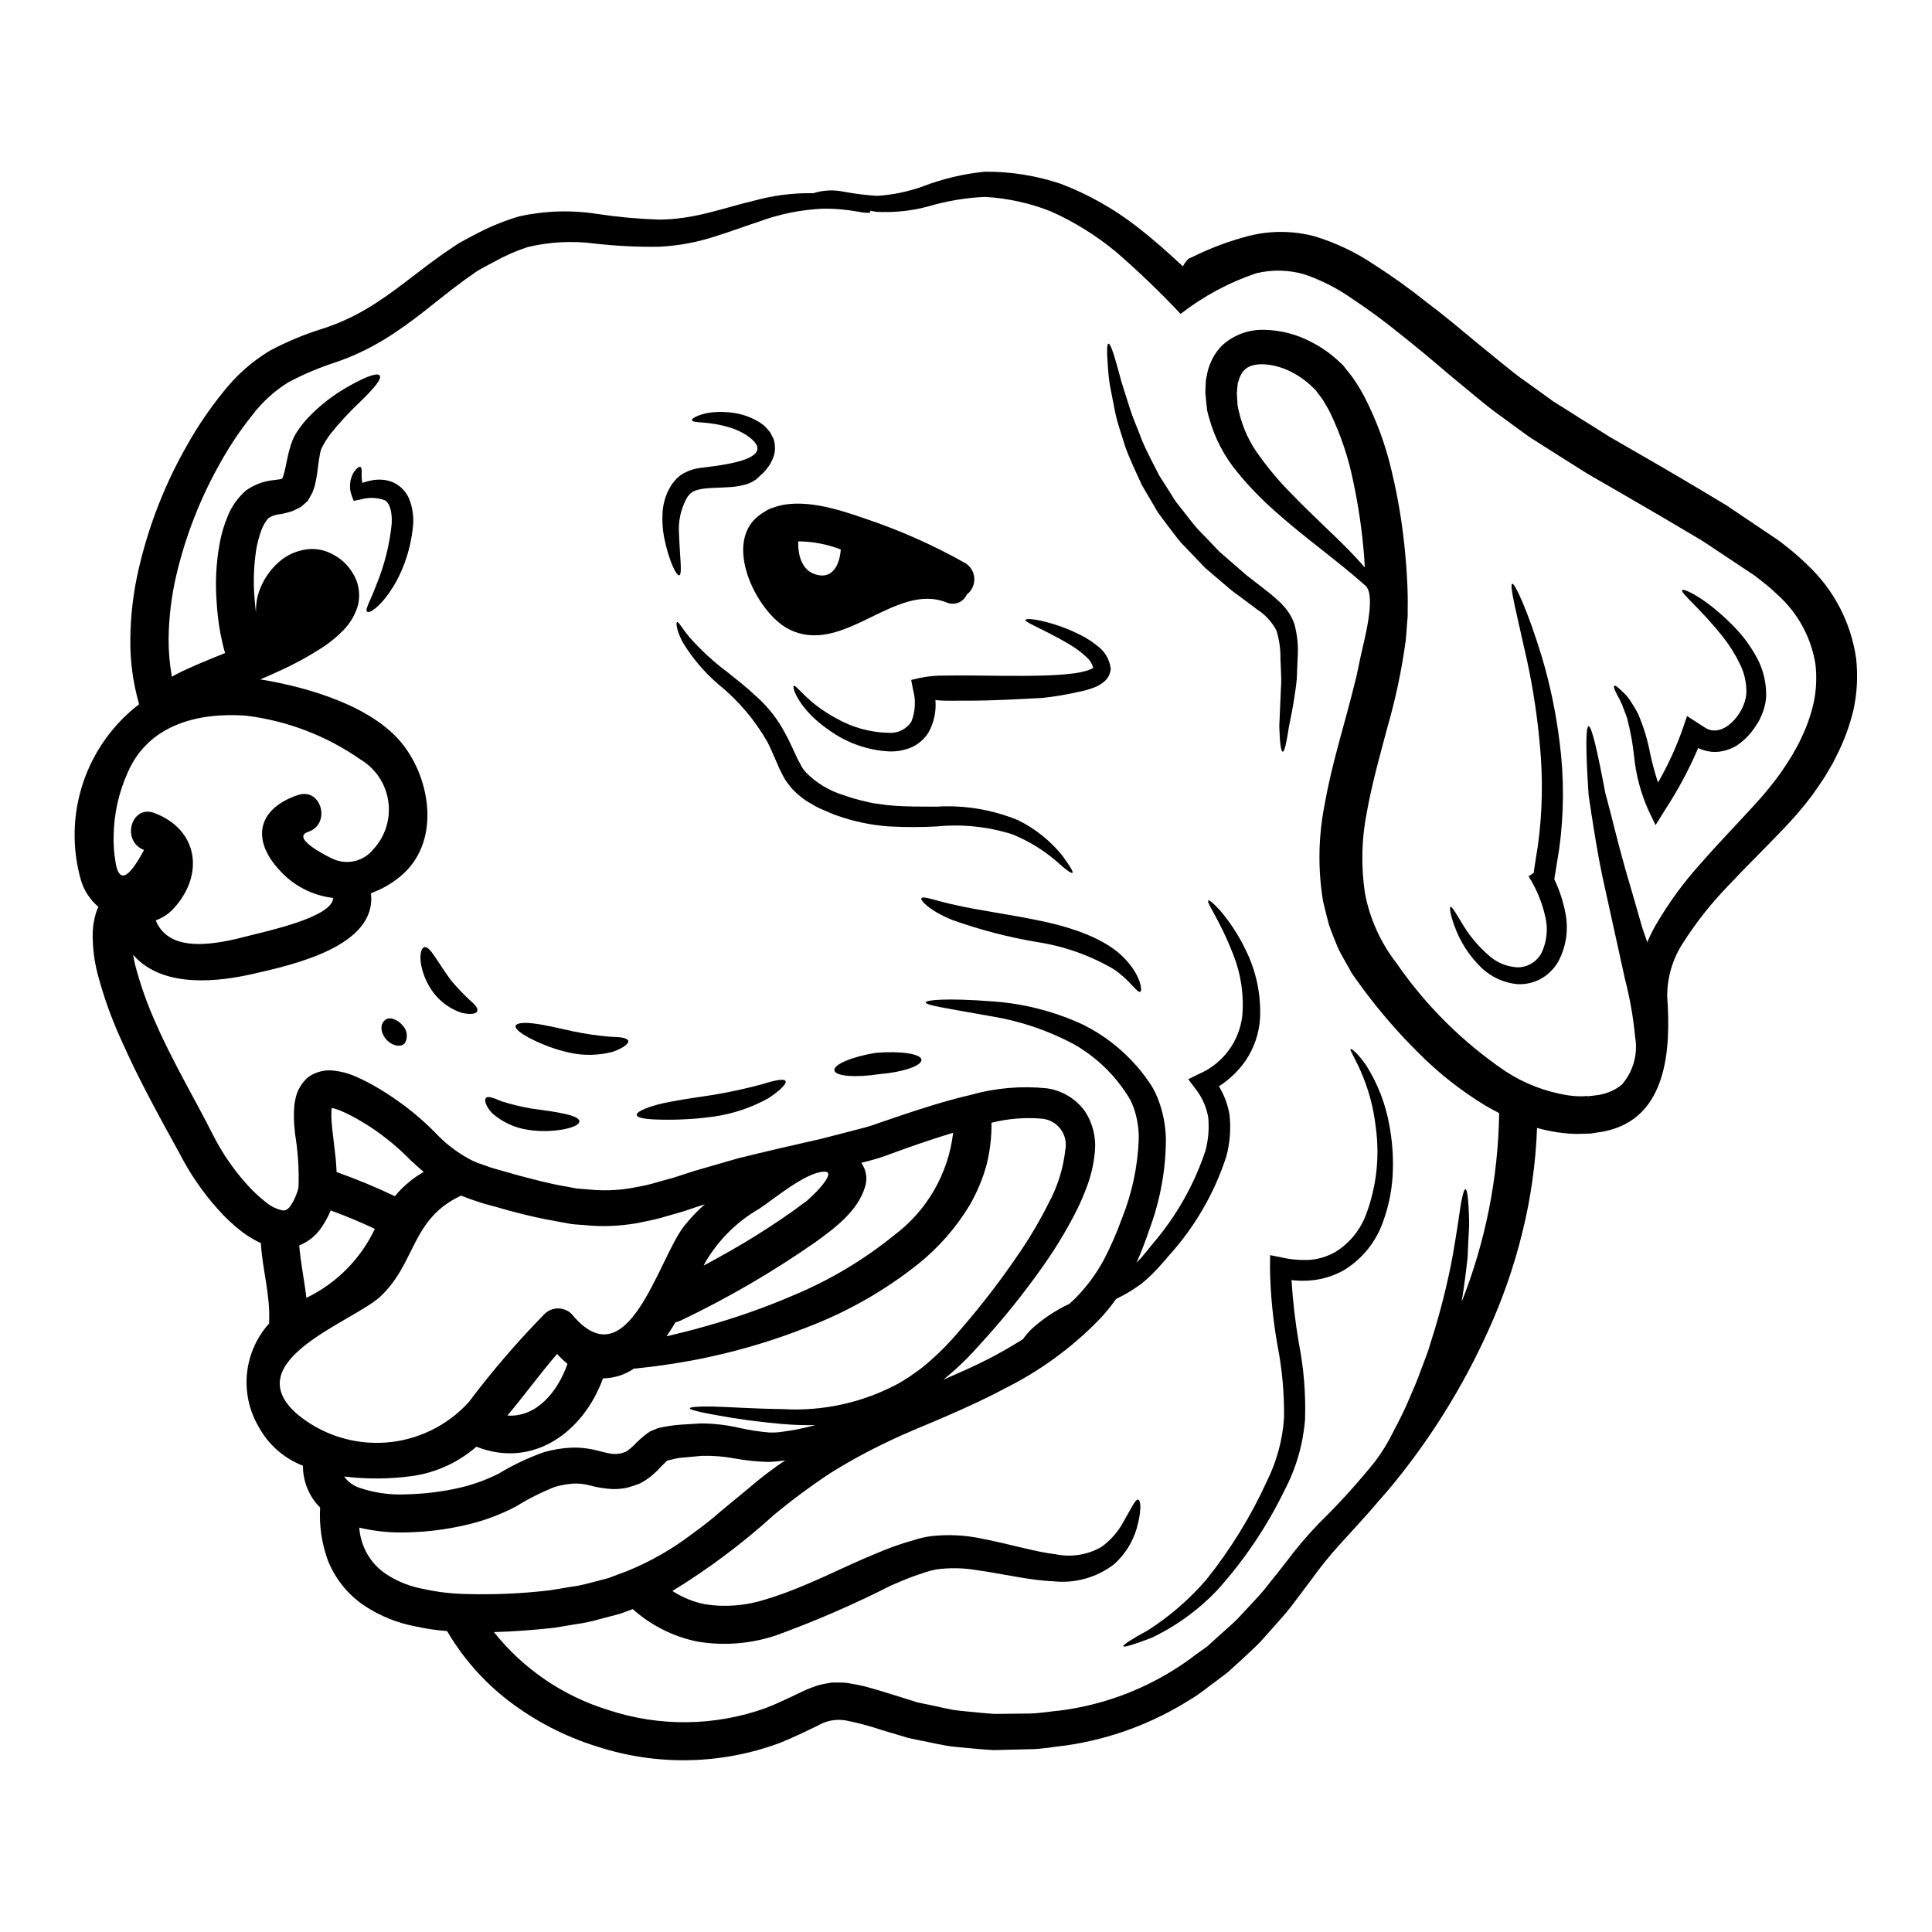 <?xml version="1.0" encoding="UTF-8"?>
<!-- Uploaded to: SVG Repo, www.svgrepo.com, Generator: SVG Repo Mixer Tools -->
<svg fill="#000000" width="800px" height="800px" version="1.1" viewBox="144 144 512 512" xmlns="http://www.w3.org/2000/svg">
 <g>
  <path d="m564.34 434.53c0.102 0.031 1.281-0.102 1.281-0.102 0.742-0.102 1.688-0.168 2.262-0.305l0.004 0.004c2.164-0.375 4.195-1.293 5.902-2.672 3.019-3.449 4.32-8.078 3.543-12.598-0.488-5.199-1.395-10.352-2.703-15.41-2.227-10.203-4.254-19.426-6.047-27.5-1.148-5.574-1.969-10.676-2.672-15.234-0.066-0.441-0.164-0.945-0.234-1.387v-0.168c-0.234-1.52-0.473-2.973-0.672-4.356-0.789-11.809-0.812-18.277 0-18.348 0.789 0 2.293 6.352 4.394 17.602 1.551 5.609 3.106 12.434 5.367 20.41 1.387 4.695 2.875 9.84 4.43 15.305 0.441 1.281 0.879 2.602 1.352 3.938l-0.008-0.008c0.645-1.527 1.375-3.016 2.195-4.457 3.449-5.961 7.527-11.535 12.164-16.625 4.598-5.269 9.566-10.371 14.359-15.641v-0.004c2.352-2.559 4.551-5.254 6.586-8.07 0.879-1.32 2.098-3.109 3.008-4.598 0.789-1.484 1.688-2.871 2.402-4.492 1.535-3.129 2.691-6.434 3.445-9.84 0.668-3.324 0.801-6.734 0.391-10.102-1.152-6.996-4.641-13.391-9.898-18.145-1.383-1.328-2.836-2.582-4.356-3.75-0.707-0.539-1.621-1.32-2.195-1.688l-2.668-1.758c-3.582-2.363-7.188-4.762-10.812-7.195-7.363-4.394-14.629-8.66-22.535-13.211l-7.906-4.562c-2.602-1.656-5.203-3.277-7.769-4.898-2.566-1.621-5.117-3.273-7.703-4.894-2.668-1.895-4.832-3.543-7.266-5.305-2.363-1.656-4.695-3.543-7.027-5.477-2.262-1.891-4.562-3.781-6.824-5.641-4.356-3.715-8.66-7.363-12.906-10.68-4.129-3.383-8.426-6.551-12.875-9.496-3.914-2.762-8.203-4.945-12.738-6.484-4.141-1.188-8.516-1.281-12.699-0.27-7.238 2.438-14.012 6.082-20.035 10.777-5.418-5.762-11.121-11.242-17.098-16.422-5.289-4.387-11.152-8.023-17.434-10.812-5.539-2.168-11.383-3.441-17.32-3.781-5.141 0.234-10.238 1.094-15.172 2.566-4.438 1.176-9.031 1.641-13.613 1.387-0.605-0.098-1.148-0.199-1.723-0.305 0.137 0.133 0.203 0.273 0.137 0.371-0.137 0.309-1.215 0.273-3.242-0.098h-0.004c-3.141-0.582-6.332-0.848-9.527-0.789-5.691 0.277-11.309 1.418-16.656 3.383-3.414 1.113-7.16 2.531-11.484 3.887l-0.004-0.004c-4.836 1.605-9.867 2.547-14.957 2.805-5.766 0.094-11.531-0.188-17.262-0.844-5.914-0.766-11.914-0.445-17.711 0.945-3.094 1.023-6.078 2.344-8.922 3.934-1.488 0.812-3.043 1.574-4.562 2.5-1.453 1.082-2.941 2.027-4.461 3.207-6.082 4.461-12.23 10.105-20.238 14.957h0.004c-4.109 2.496-8.48 4.527-13.039 6.051-4.211 1.379-8.293 3.117-12.203 5.199-3.742 2.324-7.019 5.328-9.664 8.852-3.109 3.887-5.883 8.027-8.293 12.379-5.324 9.375-9.273 19.469-11.727 29.965-1.281 5.519-1.961 11.16-2.023 16.828-0.012 3.352 0.281 6.699 0.875 10 0.234-0.133 0.441-0.234 0.641-0.371 1.32-0.742 2.57-1.32 3.785-1.863 2.434-1.113 4.762-2.059 7.062-3.008 0.879-0.371 1.719-0.707 2.602-1.047-0.508-1.754-0.883-3.445-1.215-5.117v0.004c-0.516-2.769-0.852-5.566-1.016-8.379-0.406-5.184-0.141-10.395 0.789-15.508 0.438-2.481 1.148-4.902 2.125-7.227 1.051-2.641 2.719-4.992 4.863-6.859 2.203-1.57 4.785-2.519 7.481-2.758 2.231-0.34 1.758-0.199 2.062-0.371 0.102-0.102 0.066-0.035 0.34-0.711h-0.004c0.215-0.676 0.398-1.363 0.539-2.059 0.34-1.52 0.609-3.148 1.082-4.863h0.004c0.234-0.906 0.527-1.801 0.875-2.668 0.395-0.906 0.879-1.77 1.453-2.57 0.828-1.242 1.77-2.406 2.805-3.481 3-3.102 6.426-5.762 10.168-7.902 5.512-3.148 8.078-3.816 8.617-3.078 0.609 0.789-1.047 2.977-5.441 7.231-2.781 2.621-5.367 5.445-7.734 8.445-0.703 0.941-1.336 1.938-1.891 2.977-0.211 0.379-0.391 0.773-0.539 1.18-0.148 0.555-0.262 1.121-0.34 1.688-0.234 1.25-0.395 2.805-0.641 4.562-0.137 0.914-0.309 1.895-0.574 2.977-0.168 0.57-0.34 1.145-0.641 1.926-0.395 0.707-0.812 1.453-1.215 2.195-0.574 0.539-1.148 1.078-1.789 1.574-0.641 0.441-1.422 0.707-2.164 1.113h-0.008c-1.117 0.395-2.269 0.688-3.441 0.883-1.113 0.09-2.184 0.461-3.109 1.078-0.781 0.949-1.398 2.023-1.828 3.176-0.629 1.719-1.094 3.496-1.383 5.305-0.652 4.316-0.785 8.695-0.391 13.043 0.066 1.18 0.199 2.363 0.371 3.543l-0.004-0.004c-0.09-2.094 0.242-4.184 0.98-6.144 1.227-3.25 3.348-6.086 6.117-8.176 1.742-1.238 3.742-2.066 5.844-2.434 2.438-0.422 4.941-0.027 7.129 1.113 2.262 1.098 4.16 2.824 5.473 4.969 1.625 2.496 2.176 5.539 1.523 8.445-0.703 2.625-2.09 5.019-4.023 6.93-1.602 1.629-3.367 3.086-5.269 4.356-3.75 2.438-7.68 4.582-11.758 6.418-1.574 0.742-3.242 1.453-4.898 2.16 12.875 2.094 29.734 7.129 37.672 17.098 7.602 9.523 10.203 26.25-0.539 35.102l-0.004 0.004c-2.316 1.934-4.957 3.445-7.805 4.457 1.688 14.02-20.441 18.957-31.691 21.488-12.125 2.703-24.562 2.637-31.32-5.168 0.137 0.879 0.305 1.723 0.508 2.602 1.414 5.387 3.281 10.645 5.578 15.715 4.356 9.934 10.305 19.969 15.273 29.801 2.324 4.508 5.207 8.707 8.578 12.5 1.559 1.777 3.277 3.406 5.137 4.867 1.305 1.125 2.875 1.906 4.562 2.262 0.336 0.047 0.676-0.012 0.977-0.168 0.477-0.277 0.871-0.676 1.148-1.152 0.516-0.746 0.949-1.551 1.289-2.394l0.547-1.43c0.098-0.367 0.176-0.738 0.234-1.113 0.16-4.684-0.148-9.367-0.914-13.988-0.133-1.316-0.273-2.633-0.305-4.121-0.035-0.676 0-1.488 0.031-2.227h0.004c0.023-0.957 0.137-1.906 0.34-2.84 0.438-2.348 1.691-4.469 3.539-5.984 1.973-1.359 4.383-1.938 6.758-1.621 1.738 0.207 3.441 0.637 5.066 1.285 1.32 0.574 2.602 1.148 3.75 1.758h0.004c2.277 1.207 4.488 2.539 6.617 3.988 4.176 2.801 8.051 6.027 11.559 9.629 2.816 2.973 6.129 5.434 9.797 7.266 0.895 0.406 1.812 0.758 2.754 1.047 0.949 0.336 1.758 0.672 2.91 0.98 2.16 0.605 4.289 1.215 6.418 1.824 4.188 1.082 8.309 2.231 12.332 2.875l3.008 0.574 2.938 0.234v-0.004c1.93 0.211 3.871 0.289 5.812 0.238 1.867-0.066 3.727-0.25 5.574-0.543 1.895-0.395 3.75-0.641 5.644-1.18 1.895-0.539 3.781-1.082 5.641-1.574 1.895-0.609 3.781-1.215 5.644-1.828 3.938-1.148 7.801-2.262 11.586-3.344 7.363-1.824 14.695-3.512 22.043-5.168 3.449-0.879 6.856-1.754 10.203-2.637l-0.004-0.004c1.648-0.398 3.273-0.891 4.867-1.484 1.656-0.574 3.312-1.117 4.938-1.688 6.555-2.231 13.039-4.293 19.527-5.812h-0.004c6.562-1.852 13.418-2.445 20.203-1.758 4.043 0.562 7.684 2.738 10.094 6.035 2.09 3.156 3.035 6.941 2.668 10.711-0.27 3.133-0.965 6.215-2.062 9.16-0.973 2.664-2.121 5.258-3.445 7.769-2.422 4.637-5.152 9.109-8.18 13.379-5.258 7.488-11.012 14.609-17.227 21.32-2.715 3.094-5.688 5.953-8.887 8.547-0.117 0.109-0.242 0.211-0.371 0.305 4.152-1.789 8.211-3.582 11.992-5.512 3.207-1.652 6.215-3.414 9.125-5.234 0.684-0.969 1.449-1.871 2.293-2.703 2.984-2.703 6.356-4.949 10.004-6.656 0.539-0.539 1.148-1.016 1.688-1.574 2.894-2.961 5.371-6.305 7.363-9.934 1.859-3.562 3.477-7.242 4.836-11.023 2.68-6.652 4.199-13.715 4.492-20.879 0.086-2.957-0.387-5.902-1.383-8.684-0.453-1.273-1.078-2.481-1.859-3.582-0.758-1.184-1.582-2.32-2.469-3.406-3.203-3.953-7.125-7.266-11.555-9.766-6.832-3.637-14.219-6.125-21.855-7.367-12.027-2.164-17.438-2.91-17.32-3.684 0.066-0.609 5.371-1.215 17.91-0.234 8.309 0.594 16.441 2.711 23.984 6.25 5.231 2.629 9.906 6.238 13.777 10.625 1.102 1.211 2.117 2.5 3.043 3.852 1.109 1.457 2.019 3.062 2.699 4.766 1.422 3.547 2.18 7.324 2.231 11.148-0.051 8.039-1.504 16.008-4.289 23.547-1.047 3.074-2.129 5.981-3.516 9.09 0.066-0.102 0.133-0.133 0.203-0.234l1.113-1.18 1.012-1.215c0.676-0.812 1.387-1.656 2.062-2.535l0.004-0.004c6.176-7.199 10.891-15.531 13.883-24.531 0.777-2.883 1.027-5.879 0.746-8.852-0.461-2.676-1.562-5.203-3.211-7.363l-2.094-2.754 2.973-1.453h-0.004c6.191-2.711 10.496-8.477 11.344-15.176 0.508-5.59-0.312-11.215-2.394-16.422-3.449-9.055-7.231-13.852-6.59-14.324 0.27-0.203 1.418 0.789 3.273 2.836v0.004c2.598 3.09 4.801 6.496 6.559 10.133 2.832 5.648 4.168 11.93 3.875 18.242-0.246 4.016-1.566 7.887-3.816 11.219-1.891 2.719-4.301 5.035-7.086 6.824 1.398 2.297 2.348 4.832 2.809 7.481 0.418 3.727 0.129 7.496-0.848 11.113-3.18 9.801-8.414 18.805-15.352 26.426-0.742 0.91-1.488 1.754-2.262 2.602l-1.18 1.281-1.145 1.148c-0.836 0.828-1.715 1.605-2.641 2.332-0.945 0.676-1.859 1.281-2.754 1.859-1.32 0.812-2.602 1.488-3.887 2.129l0.004-0.004c-1.367 1.949-2.883 3.793-4.527 5.512-7.285 7.469-15.785 13.652-25.137 18.281-4.766 2.566-9.84 4.863-15.004 7.129-5.164 2.262-10.676 4.394-15.676 6.824-5.297 2.496-10.441 5.305-15.406 8.41-5.176 3.422-10.16 7.121-14.934 11.082-8.316 7.539-17.316 14.277-26.891 20.137 2.617 1.695 5.527 2.883 8.582 3.512 5.434 0.844 10.988 0.395 16.215-1.312 10.629-3.176 20.172-8.516 29.496-12.266 2.293-0.98 4.66-1.859 6.957-2.602 1.18-0.375 2.332-0.711 3.481-1.047 1.238-0.367 2.504-0.637 3.785-0.812 4.531-0.516 9.121-0.289 13.582 0.672 7.906 1.555 14.168 3.516 19.461 4.121 4.117 0.848 8.398 0.176 12.062-1.887 2.379-1.699 4.352-3.906 5.777-6.457 2.398-4.188 3.309-6.316 4.055-6.113 0.605 0.133 1.047 2.465-0.441 7.734-1.082 3.59-3.121 6.812-5.902 9.324-4.582 3.547-10.359 5.18-16.117 4.562-6.297-0.234-12.988-1.926-20.234-2.941l-0.004 0.004c-3.582-0.625-7.242-0.691-10.848-0.203-0.902 0.176-1.793 0.398-2.668 0.68-0.98 0.336-1.992 0.672-3.008 1.012-2.059 0.742-4.121 1.621-6.297 2.57v-0.004c-9.84 4.996-19.969 9.395-30.34 13.176-6.734 2.281-13.93 2.859-20.945 1.688-6.383-1.301-12.309-4.273-17.164-8.613-1.113 0.395-2.231 0.848-3.379 1.25l-5.699 1.5c-1.895 0.543-3.824 0.949-5.777 1.215-1.969 0.34-3.887 0.641-5.879 0.98-5.305 0.574-10.609 1.016-16.047 1.148h-0.004c7.789 9.781 18.355 16.98 30.309 20.645 13.574 4.496 28.262 4.316 41.723-0.508 3.211-1.25 6.184-2.703 9.598-4.328h-0.004c0.91-0.457 1.848-0.852 2.809-1.18 1.066-0.43 2.176-0.746 3.309-0.945l1.789-0.309c0.605-0.031 1.18 0 1.754 0h0.004c1.109-0.035 2.223 0.055 3.312 0.273 1.93 0.309 3.84 0.746 5.711 1.316 1.926 0.508 3.309 1.012 4.934 1.484 1.621 0.473 3.148 0.98 4.695 1.457l2.336 0.738 2.332 0.477c3.074 0.574 6.082 1.484 9.125 1.754 3.043 0.273 6.047 0.641 9.02 0.812l8.883-0.102c2.941 0 5.711-0.574 8.551-0.812l-0.008 0.004c10.539-1.379 20.66-4.984 29.699-10.578 2.109-1.297 4.152-2.707 6.113-4.223 0.977-0.707 1.992-1.418 2.973-2.125 0.879-0.812 1.789-1.621 2.668-2.402 1.754-1.621 3.582-3.148 5.238-4.762 1.574-1.688 3.148-3.379 4.695-5.035h0.004c1.535-1.625 2.981-3.332 4.328-5.117 1.387-1.723 2.754-3.414 4.055-5.117 2.629-3.527 5.473-6.887 8.516-10.066 5.352-5.223 10.383-10.766 15.07-16.59 1.93-2.578 3.606-5.34 4.996-8.242 1.488-2.805 2.875-5.543 3.988-8.246 1.18-2.703 2.297-5.269 3.176-7.805 0.945-2.531 1.926-4.894 2.566-7.262 2.438-7.562 4.391-15.27 5.844-23.078 0.508-3.039 0.949-5.641 1.285-7.836 0.34-2.195 0.605-4.055 0.812-5.477 0.504-2.836 0.91-4.188 1.246-4.188 0.34 0 0.641 1.387 0.812 4.289 0.066 1.488 0.203 3.344 0.168 5.609-0.133 2.293-0.273 4.969-0.395 8.141-0.371 3.383-0.844 7.332-1.574 11.809h0.004c6.309-15.934 9.676-32.879 9.934-50.012-1.281-0.641-2.5-1.32-3.715-2.027-6.402-3.894-12.312-8.547-17.602-13.855-5.457-5.398-10.484-11.215-15.035-17.395l-1.656-2.297-0.812-1.148-0.199-0.305-0.035-0.066-0.102-0.168-0.199-0.34-0.375-0.707c-1.012-1.859-2.16-3.648-3.039-5.578-0.789-1.992-1.621-3.938-2.332-5.981-0.543-2.094-1.082-4.188-1.574-6.297v-0.004c-1.391-8.445-1.258-17.074 0.395-25.473 1.453-8.242 3.648-15.945 5.676-23.379 1.016-3.715 1.961-7.363 2.836-10.945 0.375-1.789 0.742-3.582 1.117-5.336 0.672-3.242 4.188-15.711 1.246-18.449-2.027-1.789-4.562-3.938-7.668-6.418-4.496-3.648-10.234-7.902-16.555-13.547l0.004-0.004c-3.465-3.043-6.676-6.367-9.598-9.934-3.535-4.211-6.129-9.129-7.606-14.426-0.199-0.742-0.438-1.453-0.574-2.195l-0.238-2.289-0.234-2.336 0.102-2.363c0.035-0.371 0.035-0.672 0.066-1.078l0.305-1.453-0.004 0.004c0.164-0.977 0.449-1.93 0.848-2.836 0.73-1.895 1.875-3.606 3.344-5.004 3.07-2.703 7.066-4.113 11.152-3.938 3.648 0.086 7.242 0.902 10.57 2.398 3.363 1.484 6.449 3.531 9.125 6.051l0.508 0.473 0.27 0.234 0.066 0.066s0.477 0.543 0.395 0.473c0.035 0.07 0.789 1.016 0.789 1.016 0.508 0.641 1.012 1.18 1.52 1.926h-0.004c1.082 1.555 2.074 3.168 2.977 4.832 3.305 6.359 5.789 13.117 7.394 20.102 1.695 7.113 2.879 14.34 3.543 21.625 0.34 3.715 0.605 7.477 0.672 11.316 0 0.949 0.035 1.93 0 2.875v2.195l-0.031 0.641-0.035 0.34c-0.133 1.859-0.27 3.715-0.438 5.609v-0.004c-1.066 7.906-2.715 15.719-4.934 23.383-1.992 7.5-4.086 14.934-5.402 22.363h-0.004c-1.398 7.07-1.559 14.328-0.473 21.453 1.281 6.711 4.133 13.023 8.32 18.418 7.785 11.297 17.605 21.039 28.957 28.734 5.019 3.266 10.672 5.43 16.59 6.352 1.363 0.195 2.742 0.273 4.125 0.234l0.504-0.066 0.273-0.066h0.102zm71.555-116.01c0.508 4.594 0.258 9.238-0.738 13.75-1.027 4.219-2.547 8.301-4.531 12.164-0.844 1.891-2.059 3.715-3.106 5.539-1.117 1.723-2.062 3.043-3.309 4.832-2.363 3.125-4.914 6.102-7.637 8.918-5.137 5.402-10.172 10.27-14.695 15.133l-0.004 0.004c-4.348 4.492-8.242 9.406-11.621 14.664-2.914 4.297-4.457 9.375-4.43 14.562 1.016 14.055 0 32.164-16.387 35.68-0.945 0.234-1.621 0.273-2.434 0.395l-1.18 0.199-0.508 0.07h-1.215v0.004c-1.855 0.121-3.723 0.074-5.574-0.141-2.434-0.242-4.844-0.703-7.195-1.383-0.34 9.332-1.641 18.605-3.887 27.668-2.231 9.094-5.316 17.953-9.223 26.457-5.453 12.008-12.18 23.391-20.074 33.953-3.309 4.43-6.215 7.938-8.684 10.68-3.242 3.887-6.824 7.637-10.34 11.551h0.004c-2.746 3.012-5.305 6.18-7.668 9.496-1.387 1.828-2.754 3.648-4.156 5.512v-0.004c-1.402 1.922-2.914 3.762-4.527 5.512-1.621 1.824-3.242 3.648-4.898 5.512-1.754 1.789-3.715 3.481-5.574 5.269-0.98 0.879-1.926 1.754-2.906 2.633-1.047 0.812-2.129 1.621-3.211 2.438-2.195 1.551-4.254 3.379-6.691 4.762-10.043 6.383-21.332 10.551-33.109 12.23-3.078 0.305-6.25 0.98-9.426 0.98-3.176 0.066-6.387 0.168-9.633 0.234-3.273-0.168-6.621-0.539-10-0.844-3.383-0.305-6.656-1.215-10.066-1.828l-2.531-0.539-2.469-0.742c-1.656-0.473-3.309-0.98-4.969-1.488-3.019-1.008-6.102-1.82-9.223-2.43-2.559-0.422-5.18 0.082-7.402 1.418-3.039 1.453-6.523 3.176-10.102 4.594h0.004c-15.59 5.754-32.664 6.062-48.453 0.879-8.418-2.621-16.305-6.703-23.309-12.059-6.59-5.051-12.129-11.336-16.32-18.5-2.898-0.219-5.777-0.648-8.613-1.285-4.672-0.906-9.125-2.711-13.113-5.305-4.387-2.902-7.801-7.059-9.797-11.926-1.691-4.543-2.414-9.387-2.129-14.227-0.699-0.691-1.336-1.449-1.891-2.262-1.75-2.606-2.68-5.676-2.672-8.816-5.004-1.934-9.16-5.586-11.719-10.305-2.516-4.273-3.602-9.242-3.098-14.176 0.504-4.934 2.57-9.582 5.898-13.258-0.043-0.18-0.051-0.363-0.031-0.543 0.305-6.996-1.789-13.75-2.195-20.711-1.703-0.793-3.324-1.754-4.832-2.871-2.406-1.84-4.621-3.91-6.621-6.184-3.906-4.371-7.242-9.219-9.938-14.426-5.269-9.598-10.91-19.68-15.676-30.508-2.547-5.586-4.617-11.379-6.184-17.316-0.859-3.312-1.301-6.723-1.32-10.145-0.016-1.977 0.258-3.945 0.809-5.844 0.191-0.625 0.43-1.238 0.711-1.828-2.203-1.848-3.816-4.301-4.629-7.059-2.406-8.422-2.219-17.375 0.531-25.688 2.75-8.316 7.938-15.613 14.887-20.941-1.621-5.617-2.406-11.445-2.328-17.293 0.055-6.41 0.836-12.789 2.328-19.023 2.68-11.465 7.027-22.473 12.906-32.668 2.707-4.805 5.816-9.367 9.293-13.648 3.43-4.418 7.644-8.164 12.434-11.047 4.438-2.371 9.086-4.316 13.887-5.812 3.996-1.277 7.836-2.992 11.453-5.117 7.031-4.09 13.246-9.527 19.766-14.168 1.621-1.18 3.379-2.293 5-3.41 1.723-0.98 3.543-1.895 5.269-2.805v-0.004c3.426-1.758 7.012-3.195 10.707-4.289 6.816-1.512 13.855-1.727 20.75-0.641 5.394 0.812 10.828 1.309 16.281 1.488 9.527 0 17.805-3.312 25.07-4.969 5.168-1.438 10.516-2.121 15.879-2.027 2.457-0.777 5.066-0.938 7.602-0.473 3.035 0.582 6.106 0.973 9.191 1.184 4.129-0.25 8.199-1.082 12.094-2.469 5.316-2.051 10.887-3.375 16.555-3.938 6.832-0.047 13.625 1.039 20.102 3.207 7.199 2.746 13.949 6.535 20.039 11.25 4.219 3.242 8.309 6.859 12.332 10.629 0.281-0.562 0.633-1.086 1.047-1.555l0.512-0.512 0.914-0.395c4.719-2.344 9.664-4.203 14.762-5.543 5.82-1.516 11.934-1.492 17.742 0.066 5.59 1.707 10.895 4.234 15.742 7.504 4.758 3.047 9.355 6.34 13.777 9.863 4.594 3.449 8.918 7.086 13.348 10.777l6.519 5.305c2.164 1.754 4.328 3.543 6.793 5.234 2.332 1.656 4.66 3.344 7.027 5.07 2.465 1.52 4.934 3.074 7.398 4.664 2.5 1.551 5 3.106 7.5 4.695 2.602 1.484 5.203 3.008 7.84 4.527 7.602 4.356 15.609 9.09 23.145 13.648 3.613 2.434 7.195 4.863 10.742 7.231l2.672 1.789c1.18 0.812 1.891 1.484 2.871 2.195l-0.008 0.004c1.812 1.441 3.551 2.973 5.203 4.594 6.984 6.551 11.523 15.285 12.871 24.766zm-130.21-24.137c-0.07-0.945-0.102-1.926-0.168-2.836-0.527-6.781-1.512-13.52-2.941-20.168-1.254-6.156-3.262-12.137-5.977-17.805-0.645-1.422-1.355-2.363-1.969-3.516-0.395-0.605-0.949-1.281-1.422-1.926l-0.605-0.812-0.137-0.133-0.371-0.34v0.004c-1.809-1.824-3.91-3.328-6.215-4.457-4.562-2.231-9.801-2.504-11.859-0.543v-0.004c-0.594 0.52-1.059 1.168-1.355 1.895-0.191 0.348-0.324 0.723-0.391 1.113l-0.234 0.543c-0.031 0.27-0.066 0.672-0.102 0.98l-0.098 1.012-0.035 0.508-0.031 0.27 0.098 1.574 0.102 1.652h-0.004c0.082 0.547 0.195 1.09 0.34 1.625 0.984 4.34 2.883 8.422 5.566 11.969 2.481 3.441 5.227 6.688 8.211 9.699 5.644 5.844 10.98 10.629 15.102 14.832 1.727 1.754 3.18 3.344 4.496 4.863zm-79.363 154.34c0.379-1.941-0.082-3.953-1.277-5.531-1.191-1.578-3.004-2.574-4.977-2.734-4.465-0.379-8.961-0.016-13.309 1.078 0.039 3.734-0.391 7.457-1.285 11.082-1.035 3.758-2.547 7.367-4.488 10.746-3.606 5.961-8.227 11.242-13.652 15.605-8.887 7.07-18.816 12.723-29.43 16.762-8.113 3.219-16.477 5.785-25 7.668-3.68 0.848-7.164 1.453-10.371 1.969-1.113 0.168-4.356 0.676-6.621 0.914-1.355 0.168-2.637 0.305-3.938 0.438v-0.004c-2.414 1.637-5.258 2.527-8.176 2.57-5.203 14.293-18.586 24.008-33.551 18.105-4.723 4.117-10.523 6.801-16.723 7.734-6.059 0.859-12.203 0.914-18.277 0.172 0.035 0.07 0.035 0.168 0.102 0.203 0.977 1.27 2.305 2.227 3.816 2.754 4.074 1.395 8.375 1.992 12.672 1.758 4.367-0.105 8.715-0.613 12.988-1.52 3.914-0.82 7.707-2.144 11.285-3.938 3.805-2.309 7.836-4.219 12.027-5.711 2.258-0.648 4.582-1.043 6.93-1.18 2.375-0.117 4.754 0.121 7.059 0.711 4.188 1.078 5.234 1.316 7.738 0.34 0.977-0.621 1.863-1.371 2.633-2.234 0.609-0.605 1.281-1.215 2.129-1.926v0.004c0.527-0.441 1.082-0.848 1.66-1.219l2.125-0.879v0.004c1.977-0.465 3.988-0.77 6.012-0.914l5.273-0.324c3.453 0.004 6.898 0.398 10.266 1.184 2.594 0.586 5.223 0.992 7.875 1.215 1.117 0.043 2.238-0.012 3.344-0.168 1.215-0.168 2.398-0.371 3.543-0.539 1.895-0.375 3.648-0.812 5.371-1.25v-0.004c-2.977 0.062-5.953-0.039-8.918-0.301-6.254-0.543-12.48-1.398-18.648-2.57-3.938-0.738-5.711-1.246-5.711-1.574s1.895-0.539 5.902-0.473c4.012 0.066 10.172 0.574 18.617 0.676 10.711 0.648 21.387-1.715 30.824-6.82 1.449-0.82 2.848-1.723 4.191-2.703 1.441-0.988 2.82-2.074 4.121-3.246 2.867-2.5 5.523-5.227 7.945-8.16 5.816-6.68 11.207-13.719 16.137-21.078 2.746-4.055 5.215-8.289 7.394-12.672 2.344-4.348 3.828-9.109 4.371-14.02zm-45.375 22.637c8.719-6.523 14.379-16.344 15.645-27.16-3.957 1.18-7.973 2.531-12.094 3.984-1.574 0.574-3.242 1.148-4.863 1.758h-0.004c-1.699 0.652-3.438 1.203-5.203 1.652-0.711 0.203-1.453 0.375-2.164 0.574v0.004c1.355 1.918 1.695 4.375 0.914 6.586-1.969 6.25-7.906 10.68-12.988 14.359-11.367 7.938-23.367 14.922-35.883 20.883-0.422 0.191-0.863 0.34-1.312 0.438-0.742 1.246-1.523 2.5-2.336 3.68 0.137-0.031 0.309-0.066 0.508-0.102 3.043-0.738 6.297-1.52 9.766-2.531 7.992-2.223 15.824-4.984 23.445-8.266 9.57-3.992 18.516-9.332 26.57-15.859zm-20.543-11.586c2.195-2.336 4.664-5.477 1.828-5.269-4.969 0.336-12.988 7.16-17.129 9.898l-0.004-0.004c-5.941 3.434-10.871 8.371-14.289 14.32-0.102 0.234-0.211 0.457-0.34 0.676 4.797-2.57 9.527-5.238 14.121-8.109s8.984-5.844 13.312-9.125c0.168-0.125 1.285-1.152 2.5-2.391zm-8.266 71.219v-0.004c-1.453 0.238-2.922 0.387-4.394 0.441-3.082-0.066-6.152-0.387-9.184-0.949-2.797-0.512-5.641-0.738-8.484-0.672-1.574 0.133-3.176 0.305-4.797 0.438-0.82 0.039-1.633 0.152-2.434 0.336-0.605 0.168-1.387 0.34-1.891 0.441h0.004c-0.18 0.094-0.344 0.219-0.477 0.371-0.395 0.375-0.945 0.914-1.52 1.488-1.516 1.734-3.336 3.176-5.375 4.254-1.105 0.43-2.231 0.805-3.375 1.117-1.258 0.262-2.535 0.383-3.82 0.371-2.156-0.117-4.297-0.469-6.383-1.047-1.402-0.359-2.852-0.492-4.293-0.395-1.602 0.133-3.184 0.43-4.723 0.879-3.582 1.426-7.031 3.168-10.305 5.203-4.312 2.25-8.902 3.922-13.652 4.969-4.902 1.113-9.906 1.734-14.934 1.855-4.336 0.168-8.68-0.254-12.906-1.25 0.133 1.758 0.543 3.484 1.219 5.117 1.223 2.973 3.32 5.504 6.012 7.262 2.949 1.91 6.242 3.219 9.695 3.852 3.641 0.812 7.356 1.266 11.086 1.352 7.512 0.234 15.035-0.09 22.5-0.98 1.785-0.273 3.578-0.574 5.336-0.879 1.758-0.223 3.496-0.574 5.207-1.047l5.035-1.32c1.574-0.605 3.176-1.215 4.762-1.789 6.188-2.496 12.012-5.812 17.316-9.863 2.68-1.906 5.266-3.949 7.738-6.117 2.637-2.16 5.238-4.328 7.769-6.418 2.938-2.527 6.027-4.871 9.254-7.019zm-21.363-67.844c-1.859 0.609-3.746 1.215-5.606 1.859-2.031 0.574-4.059 1.18-6.086 1.754s-4.289 0.949-6.449 1.422c-2.273 0.375-4.562 0.613-6.863 0.707-2.289 0.09-4.578 0.012-6.856-0.234-1.148-0.102-2.332-0.133-3.449-0.273l-3.32-0.605c-4.473-0.77-8.906-1.762-13.281-2.973-2.129-0.609-4.289-1.215-6.449-1.789-1.016-0.273-2.336-0.789-3.516-1.148-0.914-0.375-1.828-0.641-2.703-1.016-13.312 6.184-11.859 17.77-21.383 26.727-7.031 6.625-38.312 17.027-22.043 31.184 6.531 5.43 14.906 8.129 23.383 7.527 8.473-0.598 16.387-4.445 22.094-10.742 6.176-8.207 12.879-16.008 20.07-23.344 1.992-1.945 5.172-1.945 7.16 0 15.004 18.277 22.973-14.832 29.969-23.48 1.621-2.004 3.402-3.867 5.328-5.574zm-36.387 42.301c-0.977-0.816-1.895-1.699-2.754-2.637-4.559 5.269-8.715 11.047-13.176 16.32 7.617 0.52 13.262-6.117 15.93-13.684zm-38.113-50.883c-1.215-1.047-2.363-2.062-3.445-3.074h0.004c-3.106-3.176-6.527-6.031-10.207-8.516-1.863-1.238-3.789-2.379-5.773-3.41-0.98-0.508-1.926-0.945-2.844-1.32-0.438-0.137-0.91-0.34-1.281-0.441-0.27-0.066-0.672-0.168-0.707-0.168s-0.102 0-0.133 0.137l-0.066 0.879-0.004 1.492c0.031 1.051 0.133 2.195 0.27 3.383 0.305 2.5 0.574 5.035 0.879 7.57 0.102 1.145 0.168 2.332 0.234 3.512v-0.004c5.254 1.859 10.41 3.996 15.441 6.402 2.137-2.586 4.723-4.769 7.633-6.441zm-13.383-85.445h0.004c3.195-3.426 4.672-8.117 4.008-12.758-0.664-4.641-3.391-8.73-7.422-11.125-9.027-6.293-19.461-10.27-30.387-11.594-12.57-0.879-25.746 2.363-31.25 15.07-2.344 5.203-3.609 10.828-3.723 16.531-0.086 2.297 0.062 4.598 0.441 6.863 0.844 6.035 3.379 5.078 7.602-2.875-6.082-2.262-3.445-12.059 2.703-9.797 11.586 4.328 13.383 16.215 5.269 25.191-1.316 1.484-2.992 2.613-4.863 3.273 3.648 9.09 16.488 6.25 24.934 4.023 3.613-0.98 22.062-4.797 22.062-9.965-5.586-0.656-10.73-3.367-14.426-7.606-7.434-8.242-5.269-16.18 5.117-19.66 6.215-2.098 8.883 7.703 2.699 9.762-5.035 1.688 6.316 7.086 6.656 7.199 3.695 1.645 8.031 0.605 10.582-2.535zm-17.711 118.83c7.969-3.836 14.379-10.289 18.156-18.285-3.852-1.828-7.738-3.449-11.727-4.898v0.066h0.004c-0.641 1.574-1.457 3.07-2.434 4.461-1.156 1.719-2.707 3.133-4.527 4.121-0.43 0.246-0.883 0.449-1.352 0.609 0.355 4.695 1.383 9.297 1.891 13.926z"/>
  <path d="m612.05 328.11c0 1.109-0.16 2.215-0.473 3.277-0.238 0.949-0.578 1.875-1.012 2.754l-0.137 0.305-0.066 0.168-0.031 0.07-0.168 0.336-0.395 0.641-0.848 1.285v0.004c-0.621 0.883-1.309 1.719-2.062 2.496-0.832 0.812-1.738 1.547-2.699 2.199-1.098 0.652-2.293 1.121-3.543 1.383-1.309 0.309-2.668 0.332-3.984 0.066-0.895-0.18-1.77-0.465-2.602-0.844-2.438 5.695-5.367 11.168-8.754 16.352l-2.531 4.055-1.996-4.156h0.004c-1.961-4.426-3.203-9.137-3.684-13.953-0.367-3.441-0.988-6.852-1.859-10.199-0.438-1.32-0.945-2.434-1.281-3.481h-0.004c-0.391-0.902-0.828-1.781-1.312-2.637-0.789-1.453-1.051-2.332-0.816-2.5 0.234-0.168 0.98 0.371 2.129 1.52 0.762 0.664 1.434 1.426 1.996 2.262 0.801 1.188 1.535 2.418 2.195 3.684 1.457 3.398 2.531 6.945 3.211 10.578 0.555 2.566 1.242 5.106 2.062 7.598 2.602-4.512 4.785-9.254 6.516-14.168l1.18-3.445 3.309 2.129 1.352 0.879c4.766 3.207 10.711-3.684 11.047-8.953h0.004c0.102-2.805-0.527-5.59-1.824-8.078-1.176-2.406-2.606-4.68-4.258-6.789-6.215-7.902-11.484-11.809-10.91-12.566 0.336-0.539 6.488 2.16 13.984 9.965 2.09 2.164 3.894 4.582 5.371 7.199 1.906 3.195 2.906 6.848 2.891 10.566z"/>
  <path d="m558.84 385.91c0.902 4.453 0.207 9.082-1.969 13.074-1.156 1.926-2.812 3.504-4.797 4.559-1.887 0.965-4.004 1.395-6.117 1.254-3.477-0.367-6.742-1.863-9.289-4.258-3.316-3.188-5.828-7.109-7.332-11.457-1.078-2.973-1.215-4.629-0.945-4.762 0.371-0.168 1.215 1.352 2.801 3.938h0.004c2.039 3.578 4.703 6.758 7.871 9.391 2.012 1.621 4.481 2.566 7.059 2.703 2.703 0.023 5.188-1.48 6.422-3.883 1.402-2.992 1.742-6.371 0.961-9.582-0.855-3.785-2.356-7.394-4.43-10.672l1.422-0.914h-0.066c0.336-2.332 0.707-4.723 1.113-7.129 1.223-8.938 1.391-17.984 0.508-26.961-0.664-7.41-1.781-14.77-3.348-22.043-2.754-12.469-4.797-20.207-3.938-20.469 0.645-0.203 4.09 7.062 7.871 19.496h0.004c2.168 7.348 3.727 14.863 4.664 22.469 1.215 9.387 1.18 18.895-0.102 28.277-0.402 2.535-0.809 5.035-1.215 7.504l-0.098 0.539-0.004-0.004c1.359 2.84 2.352 5.84 2.949 8.93z"/>
  <path d="m512.18 442.16c0.746 3.906 1.062 7.883 0.945 11.859-0.105 4.695-0.984 9.344-2.602 13.754-1.84 5.262-5.414 9.738-10.137 12.699-2.621 1.527-5.535 2.484-8.551 2.809-1.852 0.191-3.723 0.18-5.57-0.035 0.348 5.559 0.988 11.098 1.922 16.59 1.328 6.707 1.883 13.539 1.66 20.371-0.52 6.531-2.359 12.891-5.41 18.684-4.652 9.598-10.637 18.488-17.766 26.418-4.981 5.269-10.891 9.574-17.434 12.703-4.762 1.824-7.398 2.633-7.535 2.262-0.133-0.371 2.195-1.895 6.488-4.223 5.797-3.699 11.02-8.23 15.508-13.445 6.406-7.996 11.793-16.758 16.047-26.082 2.594-5.211 4.133-10.883 4.531-16.688 0.094-6.418-0.473-12.828-1.695-19.125-1.234-6.828-1.914-13.742-2.023-20.676l0.035-3.414 3.344 0.676c2.406 0.52 4.871 0.711 7.328 0.574 2.269-0.211 4.465-0.891 6.457-1.992 3.793-2.293 6.703-5.793 8.266-9.938 2.797-7.398 3.691-15.387 2.602-23.223-0.586-5.289-2-10.453-4.191-15.301-1.52-3.379-2.754-5.168-2.465-5.402 0.234-0.168 1.926 1.113 4.188 4.426v-0.004c3.016 4.801 5.074 10.141 6.059 15.723z"/>
  <path d="m487.89 318.27c-0.066 1.969-0.168 3.887-0.234 5.676-0.133 1.754-0.441 3.379-0.641 4.898-0.473 3.074-0.98 5.539-1.422 7.668-0.641 4.258-1.18 6.691-1.652 6.691s-0.812-2.469-0.914-6.824c0.102-2.195 0.199-4.832 0.34-7.906 0.031-1.488 0.199-3.109 0.168-4.762s-0.137-3.309-0.203-5.117l-0.004-0.152c0.031-2.484-0.32-4.957-1.047-7.332-1.184-2.277-2.941-4.199-5.102-5.578-1.25-0.914-2.5-1.859-3.781-2.836l-1.996-1.453c-0.98-0.711-1.387-1.117-2.094-1.691-1.281-1.078-2.566-2.195-3.887-3.309l-1.969-1.688c-0.641-0.609-1.25-1.32-1.895-1.969l-4.594-4.797c-1.422-1.652-2.637-3.414-3.938-5.066-0.609-0.848-1.25-1.656-1.863-2.504-0.609-0.848-1.078-1.719-1.574-2.598-1.016-1.723-2.027-3.449-3.008-5.117-1.574-3.481-3.176-6.789-4.328-9.996-0.98-3.242-2.094-6.219-2.668-9.02-0.574-2.801-1.047-5.371-1.488-7.606-0.336-2.262-0.473-4.188-0.57-5.809-0.238-3.176-0.168-4.934 0.234-5 0.406-0.066 1.047 1.621 1.926 4.629 0.441 1.52 0.945 3.34 1.52 5.512 0.676 2.094 1.422 4.492 2.262 7.16 0.844 2.668 2.098 5.371 3.211 8.414 1.246 2.973 2.906 6.016 4.527 9.223 0.945 1.52 1.969 3.074 2.973 4.664 0.508 0.812 0.98 1.621 1.523 2.398 0.605 0.789 1.215 1.52 1.824 2.297 1.215 1.52 2.402 3.148 3.715 4.66 1.387 1.457 2.805 2.91 4.223 4.394 0.574 0.609 1.117 1.215 1.723 1.789l1.969 1.723c1.312 1.113 2.598 2.231 3.852 3.344 0.57 0.473 1.383 1.246 1.754 1.488l1.969 1.52c1.281 1.012 2.566 2.027 3.848 3.008 0.609 0.473 1.25 1.078 1.859 1.621l0.008-0.004c0.66 0.555 1.27 1.164 1.828 1.82 1.219 1.344 2.156 2.918 2.754 4.629 0.789 2.898 1.078 5.91 0.863 8.906z"/>
  <path d="m441.8 397.77c4.629 4.664 4.969 8.953 4.394 9.055-0.883 0.395-2.535-2.906-6.996-5.949-6.289-3.695-13.23-6.148-20.441-7.231-7.648-1.297-15.168-3.262-22.473-5.875-5.844-2.402-8.445-5.117-8.109-5.711 0.395-0.789 3.938 0.742 9.359 1.859 5.543 1.281 13.48 2.297 22.398 4.156 8.922 1.855 17.27 4.969 21.867 9.695z"/>
  <path d="m438.36 321.25v0.031l-0.031 0.133c-0.121 1.293-0.77 2.481-1.793 3.281-0.711 0.586-1.508 1.062-2.359 1.418-1.465 0.566-2.981 0.996-4.527 1.281-3.066 0.699-6.168 1.219-9.293 1.555-6.352 0.34-13.074 0.742-20.035 0.742l-5.828 0.004c-0.844 0-1.754-0.102-2.602-0.168v-0.004c0.258 2.93-0.352 5.867-1.754 8.449-1.117 1.895-2.828 3.367-4.867 4.191-1.762 0.699-3.648 1.031-5.543 0.977-5.812-0.293-11.41-2.277-16.113-5.711-7.973-5.441-9.867-11.555-9.227-11.66 0.676-0.371 3.414 4.394 11.152 8.551 4.281 2.469 9.117 3.805 14.055 3.887 2.383 0.156 4.664-0.996 5.949-3.008 1.039-2.672 1.191-5.609 0.434-8.379l-0.504-2.633 2.531-0.574c2.106-0.422 4.246-0.613 6.391-0.574 1.969-0.031 3.938-0.031 5.945-0.031 6.996 0.066 13.648 0.199 19.766 0.031 2.902-0.055 5.801-0.258 8.68-0.609 1.223-0.176 2.434-0.449 3.613-0.809 0.406-0.156 0.801-0.34 1.184-0.543l0.133-0.133c-0.297-1.066-0.895-2.023-1.723-2.758-1.094-1.012-2.269-1.934-3.512-2.754-2.469-1.574-4.797-2.754-6.691-3.75-3.887-1.969-6.117-2.906-6.016-3.379 0.102-0.473 2.668-0.309 6.957 0.945h0.004c2.606 0.773 5.141 1.781 7.566 3.008 1.59 0.789 3.082 1.75 4.461 2.867 2.012 1.441 3.32 3.668 3.598 6.125z"/>
  <path d="m425.45 370.64c2.062 2.801 3.043 4.426 2.754 4.66-0.289 0.234-1.859-0.879-4.289-3.109-3.469-2.969-7.394-5.363-11.625-7.086-6.445-2.039-13.238-2.754-19.965-2.094-4.242 0.234-8.496 0.234-12.738 0-4.691-0.332-9.316-1.297-13.75-2.875-1.355-0.441-2.297-0.945-3.449-1.418l0.004 0.004c-1.148-0.438-2.246-0.992-3.277-1.656-1.113-0.57-2.16-1.273-3.109-2.098-1.039-0.785-1.969-1.711-2.754-2.754-0.793-0.949-1.465-1.992-1.996-3.109-0.535-0.98-1.008-1.996-1.414-3.039-0.883-1.93-1.523-3.617-2.469-5.441v0.004c-3.352-5.875-7.777-11.066-13.039-15.309-3.719-3.207-6.91-6.981-9.449-11.184-1.688-3.242-1.758-5.117-1.453-5.269 0.395-0.203 1.281 1.621 3.309 4.019h0.004c3.07 3.484 6.5 6.633 10.234 9.395 2.332 1.891 4.969 3.918 7.637 6.449l-0.004 0.004c3.016 2.695 5.519 5.91 7.402 9.492 0.945 1.656 1.891 3.785 2.754 5.609 0.371 0.91 0.812 1.793 1.32 2.637 0.391 0.824 0.906 1.59 1.523 2.262 2.773 2.797 6.195 4.856 9.965 5.996 2.059 0.73 4.16 1.328 6.297 1.789 1 0.258 2.016 0.438 3.043 0.543 1.012 0.102 2.027 0.34 3.074 0.371 4.121 0.395 8.242 0.309 12.23 0.34v-0.004c7.394-0.453 14.797 0.785 21.645 3.617 4.477 2.227 8.426 5.379 11.586 9.254z"/>
  <path d="m399.77 293.21c1.434 0.863 2.348 2.383 2.434 4.055 0.09 1.672-0.656 3.277-1.992 4.289-0.445 1.008-1.273 1.793-2.305 2.18-1.027 0.387-2.168 0.344-3.168-0.121-13.777-5.367-27.504 14.629-41.93 6.996-7.938-4.188-16.758-21.352-8.617-29.191h0.004c0.848-0.785 1.789-1.469 2.805-2.027 0.512-0.363 1.082-0.629 1.688-0.785 7.43-2.871 17.32 0.309 24.191 2.703 9.324 3.094 18.332 7.078 26.891 11.902zm-32.973-3.484c0-0.031 0.031-0.066 0.031-0.098-3.598-1.402-7.422-2.137-11.281-2.164-0.133 3.938 1.082 8.312 5.578 8.988 3.984 0.641 5.469-3.551 5.672-6.727z"/>
  <path d="m388.19 424.87c0.102 1.551-4.894 3.273-11.117 3.781-6.352 0.98-11.691 0.574-11.957-0.98-0.27-1.555 4.66-3.648 11.02-4.664 6.574-0.539 11.98 0.273 12.055 1.863z"/>
  <path d="m352.17 430.48c0.371 0.672-1.281 2.398-4.527 4.559v-0.004c-4.414 2.449-9.23 4.086-14.223 4.836-4.801 0.68-9.648 0.961-14.492 0.84-3.719-0.066-6.086-0.438-6.184-1.215-0.098-0.781 2.027-1.824 5.641-2.801 3.684-0.945 8.75-1.656 14.168-2.469 4.539-0.738 9.039-1.707 13.48-2.906 3.367-1.082 5.731-1.52 6.137-0.84z"/>
  <path d="m349.33 261.95c0.094 0.859 0.035 1.73-0.172 2.566-0.238 0.785-0.555 1.543-0.945 2.266-0.742 1.254-1.691 2.371-2.805 3.309l-0.641 0.609-0.168 0.168-0.102 0.066c-0.031 0.031-0.305 0.234-0.305 0.234l-0.641 0.395-0.004 0.004c-0.742 0.438-1.551 0.758-2.394 0.945-1.395 0.355-2.824 0.559-4.262 0.609-2.668 0.168-5.066 0.133-7.027 0.473h0.004c-0.742 0.133-1.469 0.348-2.164 0.641-0.098 0.035-0.395 0.305-0.605 0.441l-0.137 0.098-0.199 0.238-0.004 0.004c-0.293 0.273-0.543 0.594-0.746 0.945-1.629 2.969-2.348 6.352-2.059 9.727 0.234 6.352 0.91 10.574 0.031 10.777-0.676 0.137-2.703-3.512-4.055-10.371h0.004c-0.34-1.941-0.465-3.91-0.371-5.879 0.086-2.481 0.77-4.902 1.992-7.062 0.344-0.613 0.75-1.191 1.215-1.719l0.371-0.395 0.07-0.137 0.27-0.234 0.168-0.133v-0.004c0.223-0.219 0.461-0.422 0.711-0.609 1.34-0.887 2.844-1.496 4.426-1.793 2.398-0.504 23.445-1.754 13.105-8.75-1.328-0.871-2.773-1.551-4.289-2.023-5.902-1.859-10.031-1.113-10.234-1.992-0.234-0.574 3.891-3.008 11.152-1.926 2.031 0.305 4 0.953 5.812 1.926 0.547 0.273 1.066 0.602 1.551 0.98 0.555 0.363 1.047 0.82 1.453 1.348l0.711 0.812 0.574 1.047c0.414 0.734 0.656 1.559 0.707 2.398z"/>
  <path d="m310.48 419.8c0.27 0.676-1.215 1.926-4.09 2.941-3.801 0.996-7.789 1.066-11.621 0.199-3.629-0.828-7.141-2.125-10.438-3.848-2.469-1.32-3.938-2.5-3.684-3.242 0.25-0.742 2.062-0.949 4.863-0.609 2.801 0.34 6.523 1.215 10.441 2.094v-0.004c3.266 0.684 6.574 1.156 9.898 1.422 2.566 0.066 4.359 0.27 4.629 1.047z"/>
  <path d="m297.54 441.19c0 0.789-1.453 1.52-3.852 2.027-3.207 0.629-6.5 0.695-9.73 0.203-3.527-0.516-6.832-2.039-9.512-4.394-1.723-1.891-2.16-3.445-1.688-4.019 0.508-0.676 2.094-0.035 4.223 0.879h-0.004c2.582 0.797 5.211 1.43 7.875 1.895 6.57 0.875 12.688 1.719 12.688 3.41z"/>
  <path d="m268.31 408.86c1.422 1.215 2.398 2.262 2.195 3.039-0.199 0.777-1.688 1.051-4.055 0.543-2.977-0.957-5.594-2.793-7.5-5.273-1.855-2.426-3.055-5.285-3.481-8.312-0.199-2.227 0.234-3.613 0.949-3.848 0.789-0.238 1.754 0.91 2.906 2.633 1.078 1.574 2.465 3.816 4.121 6.051h-0.004c1.508 1.828 3.133 3.555 4.867 5.168z"/>
  <path d="m252.67 276.85c0.695 1.996 0.969 4.109 0.812 6.215-1.387 15.543-11.117 24.461-12.266 22.973-0.473-0.605 0.945-2.836 2.5-6.992v0.004c2.141-5.18 3.519-10.645 4.09-16.219 0.168-3.207-0.543-5.707-1.93-6.297-2.031-0.711-4.231-0.77-6.297-0.172l-1.859 0.371-0.508-1.352h0.004c-0.777-2.055-0.582-4.356 0.539-6.25 0.812-1.113 1.422-1.555 1.758-1.387 0.34 0.168 0.395 0.945 0.305 2.062v0.004c0 0.723 0.066 1.445 0.199 2.16 0.77-0.277 1.559-0.492 2.363-0.641 1.891-0.41 3.867-0.258 5.672 0.438 2.195 0.961 3.875 2.809 4.617 5.082z"/>
  <path d="m250.68 415.74c1.207 1.219 1.48 3.078 0.676 4.594-0.848 1.285-3.379 1.047-5.117-1.012-1.789-2.297-1.25-4.356 0.031-5.168 1.371-0.844 3.465 0.406 4.41 1.586z"/>
 </g>
</svg>